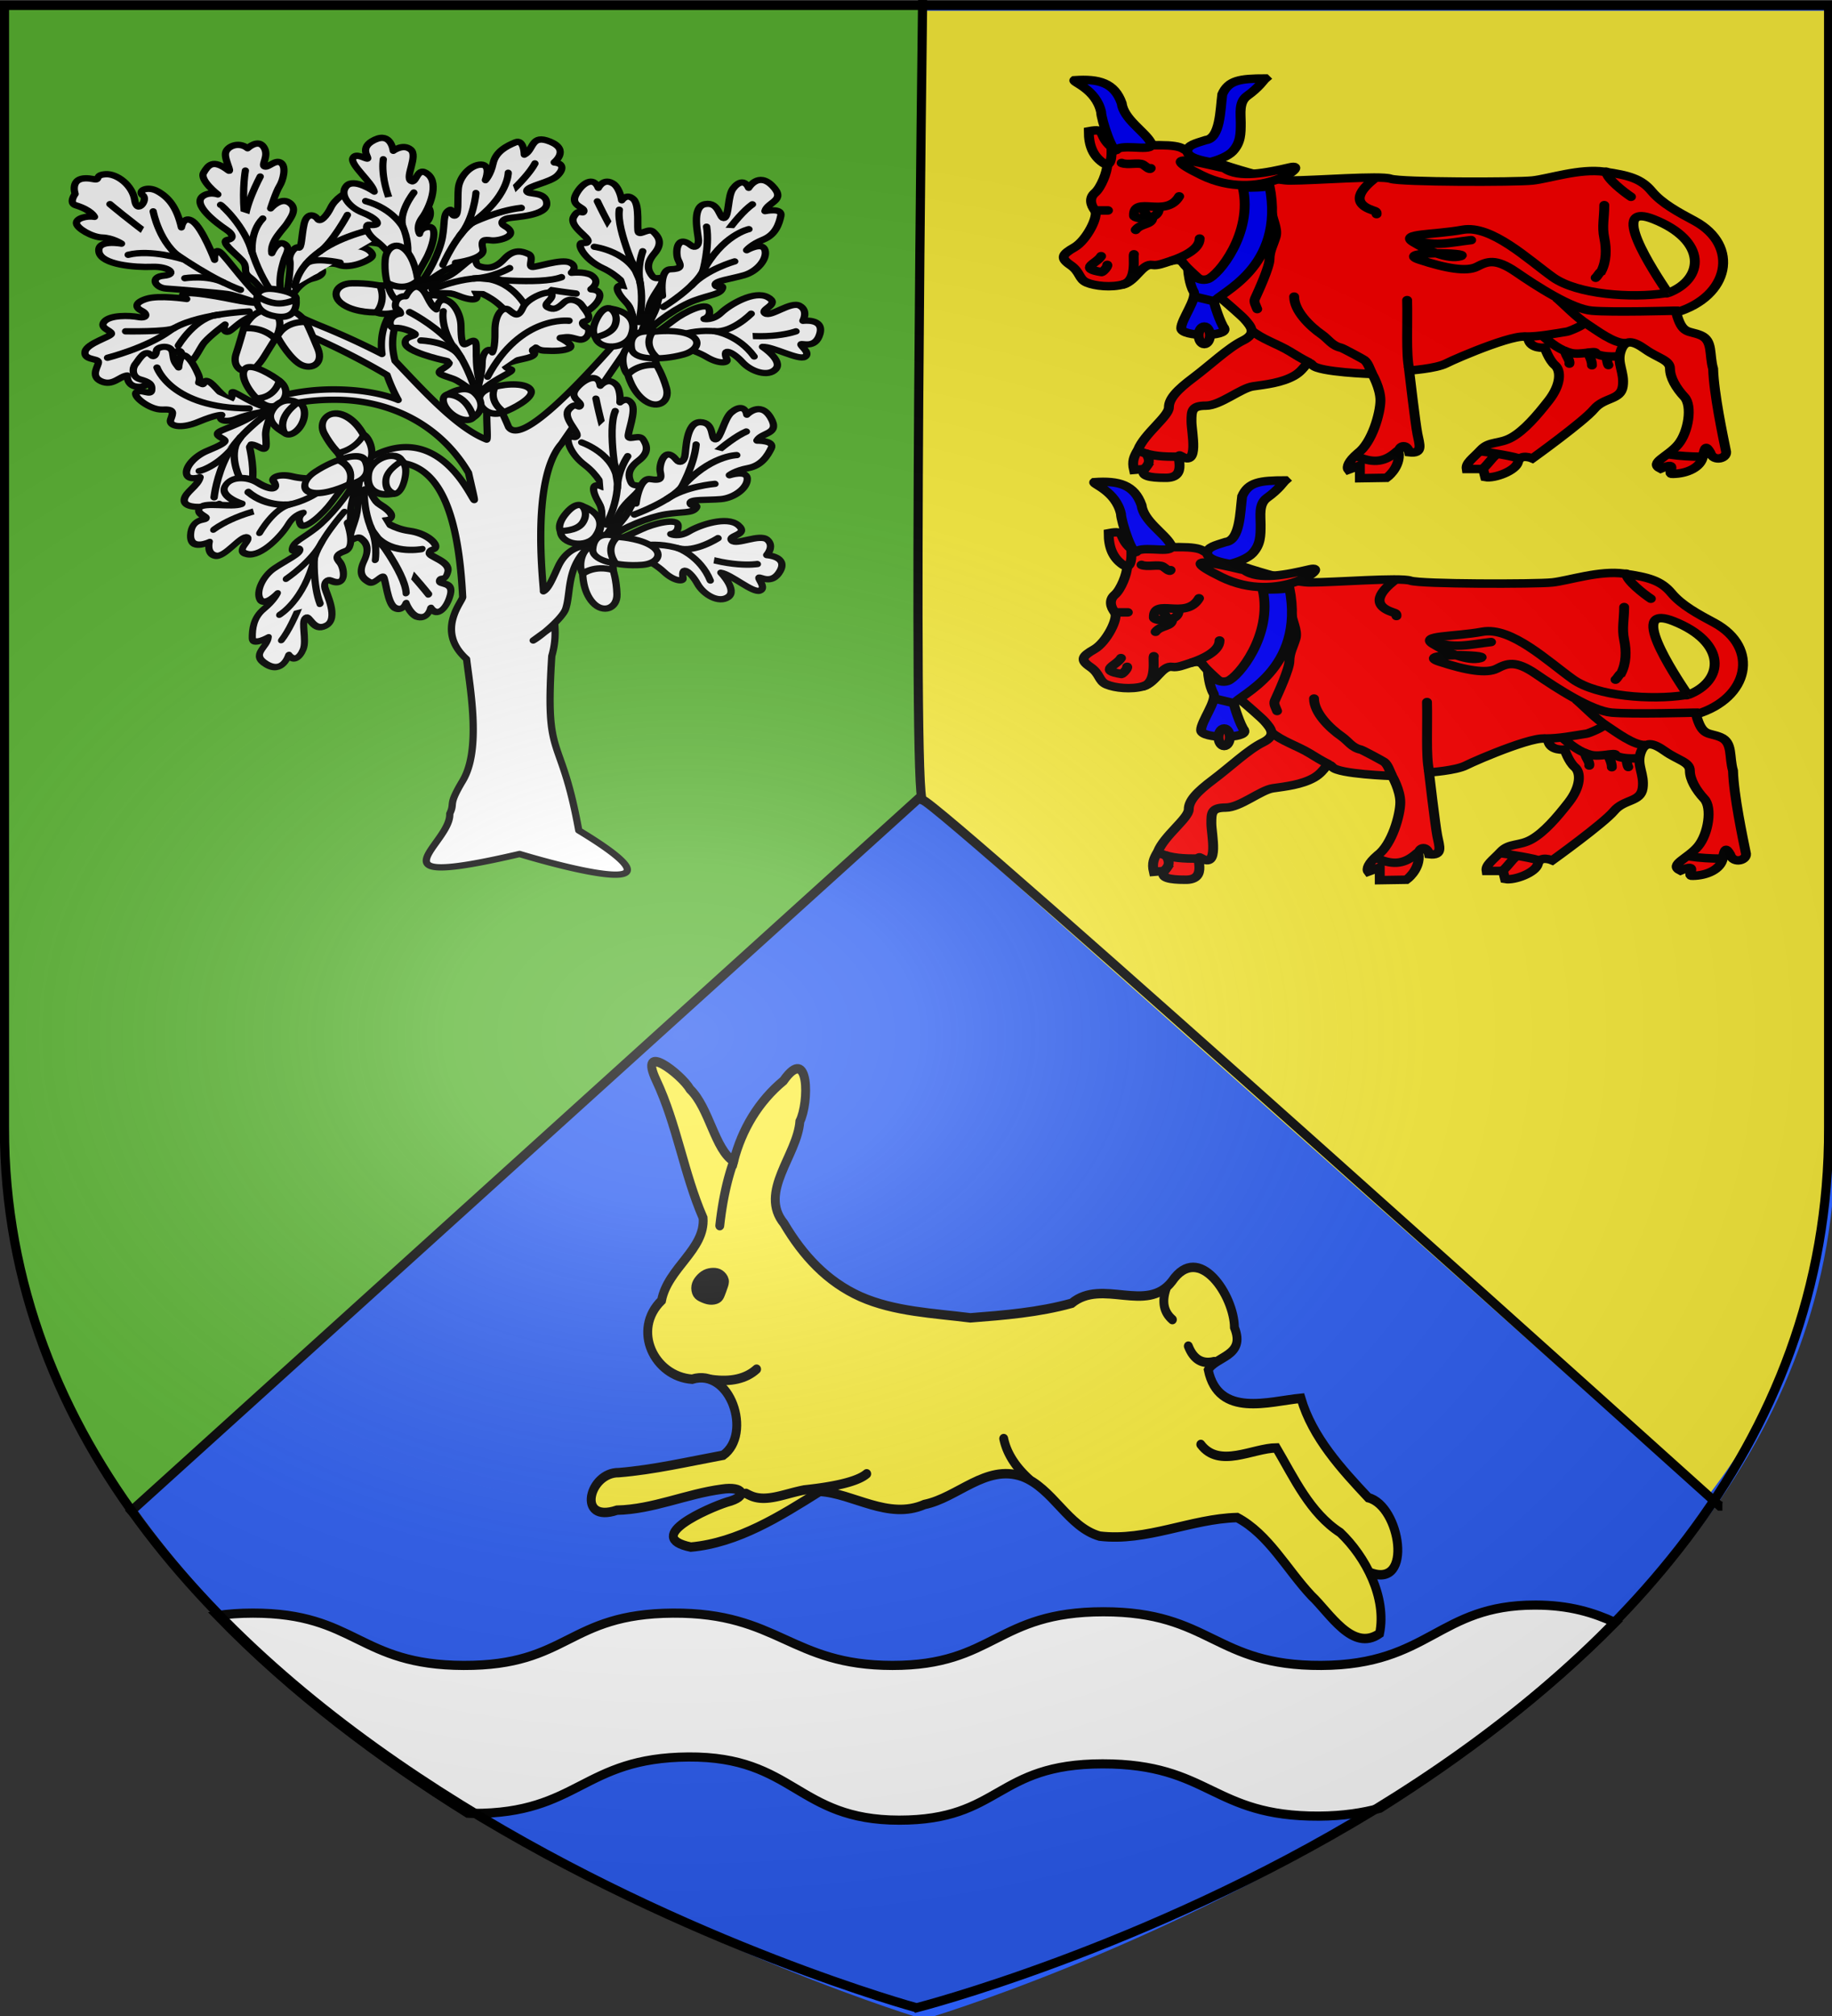 <svg xmlns="http://www.w3.org/2000/svg" xmlns:xlink="http://www.w3.org/1999/xlink" width="600" height="660" viewBox="-300 -300 600 660"><rect x="-300" y="-300" width="600" height="660" fill="#333333" stroke="none"/><defs><g id="b"><path id="a" d="M0 0v1h.5z" transform="rotate(18 3.157 -.5)"/><use xlink:href="#a" width="810" height="540" transform="scale(-1 1)"/></g><g id="d"><use xlink:href="#b" width="810" height="540" transform="rotate(72)"/><use xlink:href="#b" width="810" height="540" transform="rotate(144)"/></g><g id="f"><path id="e" d="M0 0v1h.5z" transform="rotate(18 3.157 -.5)"/><use xlink:href="#e" width="810" height="540" transform="scale(-1 1)"/></g><g id="g"><use xlink:href="#f" width="810" height="540" transform="rotate(72)"/><use xlink:href="#f" width="810" height="540" transform="rotate(144)"/></g><g id="i"><path id="h" d="M0 0v1h.5z" transform="rotate(18 3.157 -.5)"/><use xlink:href="#h" width="810" height="540" transform="scale(-1 1)"/></g><g id="j"><use xlink:href="#i" width="810" height="540" transform="rotate(72)"/><use xlink:href="#i" width="810" height="540" transform="rotate(144)"/></g><g id="l"><path id="k" d="M0 0v1h.5z" transform="rotate(18 3.157 -.5)"/><use xlink:href="#k" width="810" height="540" transform="scale(-1 1)"/></g><g id="m"><use xlink:href="#l" width="810" height="540" transform="rotate(72)"/><use xlink:href="#l" width="810" height="540" transform="rotate(144)"/></g><g id="o"><path id="n" d="M0 0v1h.5z" transform="rotate(18 3.157 -.5)"/><use xlink:href="#n" width="810" height="540" transform="scale(-1 1)"/></g><g id="p"><use xlink:href="#o" width="810" height="540" transform="rotate(72)"/><use xlink:href="#o" width="810" height="540" transform="rotate(144)"/></g><g id="r"><path id="q" d="M0 0v1h.5z" transform="rotate(18 3.157 -.5)"/><use xlink:href="#q" width="810" height="540" transform="scale(-1 1)"/></g><g id="s"><use xlink:href="#r" width="810" height="540" transform="rotate(72)"/><use xlink:href="#r" width="810" height="540" transform="rotate(144)"/></g><g id="v"><path id="u" d="M0 0v1h.5z" transform="rotate(18 3.157 -.5)"/><use xlink:href="#u" width="810" height="540" transform="scale(-1 1)"/></g><g id="w"><use xlink:href="#v" width="810" height="540" transform="rotate(72)"/><use xlink:href="#v" width="810" height="540" transform="rotate(144)"/></g><g id="y"><path id="x" d="M0 0v1h.5z" transform="rotate(18 3.157 -.5)"/><use xlink:href="#x" width="810" height="540" transform="scale(-1 1)"/></g><g id="z"><use xlink:href="#y" width="810" height="540" transform="rotate(72)"/><use xlink:href="#y" width="810" height="540" transform="rotate(144)"/></g><radialGradient xlink:href="#A" id="E" cx="221.445" cy="226.331" r="300" fx="221.445" fy="226.331" gradientTransform="matrix(1.354 0 0 .977 -376.668 -182.207)" gradientUnits="userSpaceOnUse"/><linearGradient id="A"><stop offset="0" style="stop-color:white;stop-opacity:.314"/><stop offset=".19" style="stop-color:white;stop-opacity:.251"/><stop offset=".6" style="stop-color:#6b6b6b;stop-opacity:.125"/><stop offset="1" style="stop-color:black;stop-opacity:.125"/></linearGradient></defs><g style="display:inline"><path d="M2.6 361.087s-299.945-88.841-298.445-289.613v-369.922h596.89V71.474C304.087 272.677 2.6 361.087 2.6 361.087" style="display:inline;fill:#2b5df2;stroke:none;stroke-width:3.006;stroke-linecap:butt;stroke-linejoin:miter;stroke-miterlimit:4;stroke-dasharray:none;stroke-opacity:1"/><path d="M-256.433 192.99c-27.899-36.527-41.009-72.421-40.634-122.564V-299.13H1.272v260.506z" style="display:inline;fill:#5ab532;stroke:none;stroke-width:3.003;stroke-linecap:butt;stroke-linejoin:miter;stroke-miterlimit:4;stroke-dasharray:none;stroke-opacity:1"/><path d="M258.787 190.523c27.899-36.144 41.009-71.664 40.634-121.284v-365.697H1.083v257.787z" style="display:inline;fill:#fcef3c;stroke:none;stroke-width:2.988;stroke-linecap:butt;stroke-linejoin:miter;stroke-miterlimit:4;stroke-dasharray:none;stroke-opacity:1"/><path d="M2.168-300s-3.424 262.792 0 261.936 261.08 231.12 261.08 231.12h.856M-258.056 195.624 2.168-39.776" style="fill:none;stroke:#000;stroke-width:3;stroke-linecap:butt;stroke-linejoin:miter;stroke-miterlimit:4;stroke-dasharray:none;stroke-opacity:1"/><path d="M202.865 225.467c-31.944-.034-34.518 19.6-70.143 19.764-35.063.161-36.096-17.572-71.334-17.564s-35.606 17.58-69.086 17.564-37.258-17.343-71.93-17.125-33.966 17.234-68.525 17.125c-34.57-.11-35.108-17.147-69.02-17.125-4.338.003-8.147.29-11.583.781 24.585 25.35 53.304 46.846 81.955 64.71.596.017 1.135.085 1.75.087 34.594.11 35.827-18.262 70.535-18.48 34.707-.219 35.467 20.666 68.98 20.681s31.381-18.423 66.655-18.431c35.273-.007 35.74 17.272 70.84 17.11 7.927-.036 14.336-1.063 19.94-2.567 26.961-16.974 53.796-37.22 77.08-60.813-6.99-3.189-14.847-5.705-26.114-5.717z" style="display:inline;fill:#fff;stroke:#000;stroke-width:3;stroke-linecap:butt;stroke-linejoin:miter;stroke-miterlimit:4;stroke-dasharray:none;stroke-opacity:1"/></g><g style="display:inline"><g style="display:inline;fill:#fff;stroke:#000;stroke-width:2.418;stroke-miterlimit:4;stroke-dasharray:none;stroke-opacity:1" transform="matrix(.983 0 0 .856 317.054 -62.222)"><path d="M-458.288-114.493c-10.464-28.573-6.169 5.367-7.313 4.849-9.533-4.321-19.85-17.164-30.507-30.116-.495-2.181-.813-4.426-.813-6.592 0-9.693 4.715-14.775 9.626-17.504l-3.045-1.976s-10.314 5.74-10.314 20.045c0 1.149.066 2.246.198 3.404a237 237 0 0 0-20.236-10.65c-20.824-9.694-26.62-17.976-26.62-17.976l-2.75 1.694s9.725 11.858 26.915 20.61c7.526 3.831 16.14 8.755 24.394 14.384 1.621 5.408 3.699 9.519 3.699 9.519s-7.662-4.047-21.511-4.047-27.21 4.424-33.986 12.14l3.634 1.224s9.234-9.41 30.647-9.41c18.65 0 35.231 9.615 44.646 27.958 7.083 36.185-4.7-36.576-41.575 1.596 26.764-15.71 37.69 2.098 39.62 45.793.388 1.29-9.42 12.813 1.305 23.822 1.246 11.817 4.919 34.677-1.294 46.576-5.168 9.897-2.418 8.023-4.314 12.574.588 11.525-28.966 29.381 23.26 15.411 19.022 6.558 57.92 17.505 19.728-9.013-6.114-38.676-11.332-25.094-8.99-66.72.83-3.288 1.345-6.943.999-11.922l-7.194 5.993c2.105-1.258 9.737-8.42 10.819-12.075 1.866-6.305.098-16.281 8.152-24.186 0 0-7.041-.91-10.608 7.906-1.848 4.568-3.216 8.577-4.96 9.566.274-.235-4.587-42.48 6.003-56.415 92.215-153.095-7.396 11.076-17.615-6.462" style="fill:#fff;stroke:#000;stroke-width:2.418;stroke-linecap:round;stroke-linejoin:round;stroke-miterlimit:4;stroke-dasharray:none;stroke-opacity:1"/><path d="M-535.531-161.346s-8.008-.278-14.436-1.824-21.522-4.616-15.546-.252c0 0-9.294-1.603-13.467-.05s-3.597 3.4-1.524 4.58 1.824 2.983-1.156 2.362-9.338-.813-11.28 1.695c-1.941 2.508 2.331 3.476 2.362 4.642.03 1.167-8.232 3.671-8.805 6.903-.572 3.231 4.183 2.547 4.449 3.866.265 1.318-2.984 5.435.89 7.454 3.872 2.019 6.138-1.917 8.731-2.2 0 0-.344 4.36 3.935 4.35 4.28-.01 5.145-5.834 7.956-9.089 2.81-3.254 5.342-5.871 6.115-4.06.772 1.81-2.925 2.69.6 3.992s5.062-5.234 7.163-7.966 6.8-6.727 6.8-6.727-1.079 2.738.766 2.788 5.59-7.675 14.853-7.239z" style="fill:#fff;stroke:#000;stroke-width:2.418;stroke-linecap:round;stroke-linejoin:round;stroke-miterlimit:4;stroke-dasharray:none;stroke-opacity:1"/><g style="fill:#fff;stroke:#000;stroke-width:2.418;stroke-miterlimit:4;stroke-dasharray:none;stroke-opacity:1"><path d="M-553.486-181.265s2.634-6.152 7.276-7.4c4.643-1.25 3.288-3.93 1.994-4.276 0 0 2.962-2.502 6.76-.86 3.796 1.642 11.007-2.035 11.097-3.614.089-1.58-3.073-4.12-6.611-3.466 0 0 3.552-2.61 9.194-.918s13.278-.892 4.956-6.777c0 0 7.328 1.966 7.735-.062s2.004-.175 3.234-2.16c1.231-1.986 1.456-5.936-2.892-7.28-4.349-1.344-5.15.757-5.15.757s.232-4.927-3.11-4.309-11.06 3.803-11.922 3.571 1.245-3.941-1.621-3.998c-2.866-.056-6.463 3.344-7.7 6.308-1.239 2.963-3.498 5.92-4.429 4.334s-3.593-2.656-4.49 2.002c-.896 4.659-.734 9.513-1.869 8.941-1.135-.57-3.356 2.574-2.863 5.023.494 2.448-1.117 13.685-1.117 13.685z" style="fill:#fff;stroke:#000;stroke-width:2.418;stroke-linecap:round;stroke-linejoin:round;stroke-miterlimit:4;stroke-dasharray:none;stroke-opacity:1" transform="translate(22.74 17.371)"/><path d="M-557.508-176.304s-6.76-10.276-9.453-12.513c-2.694-2.238-1.075-3.317-2.159-5.657s-8.814-8.332-5.472-8.95c1.769-.327 2.29-1.791-.6-3.992s-11.75-9.744-7.487-12.876c2.131-1.566 4.793-.496 4.793-.496s-6.204-5.494-4.73-8.306c1.472-2.812 3.033-5.39 8.172-.925 1.483 1.288-1.19-3.883-.896-6.476s4.352-4.712 7.356-1.946c0 0 3.521-3.777 5.421-.417s-1.069 6.84.262 7.376c1.331.535 3.514-2.8 5.428-1.395s.739 6.7-.455 8.875-2.966 8.557-2.966 8.557 3.37-4.53 6.297-2.141c2.929 2.389.193 6.02-.841 7.97-1.034 1.949-5.78 6.733-5.067 11.29 0 0 1.842-5.029 4.187-3.51 2.344 1.52.365 3.84-.283 6.695s-2.294 7.847-.01 18.169zM-559.74-177.259s-11.587-4.89-14.96-5.439c-3.373-.548-16.674-1.801-20.402-2.089s-5.584-4.437-.79-4.933 1.714-3.637-3.942-3.374c-5.656.264-16.877-.786-17.666-5.719s7.521-3.148 7.521-3.148-2.89-2.2-6.383-2.336c-3.494-.135-8.457-3.516-8.639-5.436s3.476-2.986 6.025-2.48c0 0-.924-2.564-6.407-4.48-2.232-.955-.049-4.29-.049-4.29s-2.362-7.614 6.205-5.64c2.352.542.089-1.58 3.9-1.893 3.81-.314 9 4.196 9.746 9.919.745 5.722 4.635-.272 2.683-1.864s1.48-3.79 4.997-1.51 6.28 5.871 7.873 13.781c0 0 .661-4.81 3.824-2.27s7.239 14.68 7.239 14.68-.359-4.817 1.865-2.884 9.946 14.961 15.491 19.21zM-614.646-158.318s12.905-3.753 20.765-10.286 26.437-7.426 26.437-7.426" style="fill:#fff;stroke:#000;stroke-width:2.418;stroke-linecap:round;stroke-linejoin:round;stroke-miterlimit:4;stroke-dasharray:none;stroke-opacity:1" transform="translate(22.74 17.371)"/><path d="M-613.837-217.071s26.126 25.448 43.506 32.784M-568.712-229.906s-4.15 25.967 9.362 47.496M-516.48-209.48s-31.944 3.366-35.78 23.806" style="fill:#fff;stroke:#000;stroke-width:2.418;stroke-linecap:round;stroke-linejoin:round;stroke-miterlimit:4;stroke-dasharray:none;stroke-opacity:1" transform="translate(22.74 17.371)"/><path d="M-534.712-212.946s-4.83 10.263-9.175 13.997M-537.158-194.717s-9.268-2.353-11.33.567M-563.763-227.626s-5.655 12.13-4.97 17.683" style="fill:#fff;stroke:#000;stroke-width:2.418;stroke-linecap:round;stroke-linejoin:round;stroke-miterlimit:4;stroke-dasharray:none;stroke-opacity:1" transform="translate(22.74 17.371)"/><path d="M-576.984-216.8c.306.082 8.048 8.004 10.55 18.278 0 0-.806-7.955 3.518-13.05M-599.434-214.308s2.088 12.807 9.956 18.303c0 0-10.745-3.904-18.289-1.684M-608.637-168.434s13.895.263 16.179-1.219M-591.061-162.966s5.771-11.221 13.755-11.872M-588.9-188.743s7.528-1.392 13.032 1.705M-556.238-173.26l-1.834 6.83s3.102 6.773 6.882 10.046 8.852.797 6.621-5.41-3.512-9.472-3.978-10.24c-.467-.767-5.969-1.971-5.969-1.971z" style="fill:#fff;stroke:#000;stroke-width:2.418;stroke-linecap:round;stroke-linejoin:round;stroke-miterlimit:4;stroke-dasharray:none;stroke-opacity:1" transform="translate(22.74 17.371)"/><path d="M-548.547-172.033s-4.431-7.22-9.56-3.87c-5.2 3.396.035 9.474.035 9.474s1.999-5.793 9.525-5.604" style="fill:#fff;stroke:#000;stroke-width:2.418;stroke-linecap:round;stroke-linejoin:round;stroke-miterlimit:4;stroke-dasharray:none;stroke-opacity:1" transform="translate(22.74 17.371)"/><path d="m-565.42-171.939-3.826 2.366s-1.578 6.402-2.544 9.707c-.967 3.305.184 6.313 3.133 6.716s5.485-4.188 6.807-6.706 3.106-5.69 3.106-5.69l-.92-4.568-3.155-2.164z" style="fill:#fff;stroke:#000;stroke-width:2.418;stroke-linecap:round;stroke-linejoin:round;stroke-miterlimit:4;stroke-dasharray:none;stroke-opacity:1" transform="translate(22.74 17.371)"/><path d="M-569.246-169.573s3.296-8.426 8.843-6.42c6.013 2.176 1.659 10.447 1.659 10.447s-3.68-4.767-10.502-4.027M-562.335-178.268l-2.414-3.676s-.064-3.881 6.921-2.424 6.004 3.7 6.004 3.7l-5.087 3.23z" style="fill:#fff;stroke:#000;stroke-width:2.418;stroke-linecap:round;stroke-linejoin:round;stroke-miterlimit:4;stroke-dasharray:none;stroke-opacity:1" transform="translate(22.74 17.371)"/><path d="M-564.749-181.944s-1.84 6.294 6.113 7.801c7.952 1.507 6.812-6.527 6.812-6.527s-3.42 2.007-6.869 1.5-6.056-2.774-6.056-2.774" style="fill:#fff;stroke:#000;stroke-width:2.418;stroke-linecap:round;stroke-linejoin:round;stroke-miterlimit:4;stroke-dasharray:none;stroke-opacity:1" transform="translate(22.74 17.371)"/></g><g id="B" style="fill:#fff;stroke:#000;stroke-width:3.945;stroke-miterlimit:4;stroke-dasharray:none;stroke-opacity:1"><path d="M746.95 3.343s-1.183-13.9-8.28-19.224c-7.098-5.324-9.76-10.35-2.367-10.055 0 0-5.62-5.62-14.788-7.985s-14.787-8.578-15.083-11.24c-.297-2.661 3.252-.59 3.548-3.252.295-2.662-12.126-6.507-10.942-13.013s4.436-2.366 4.436-5.028-7.985-1.183-6.506-9.168 6.506-13.9 10.647-7.099c0 0 1.182-7.69 7.69-4.437 3.845 2.367 6.21 8.873 6.21 8.873s1.479-5.323 5.916-2.366 5.915 18.336 7.394 19.816c1.478 1.48 4.731-4.437 7.69-2.366 2.958 2.07 6.803 5.323 3.549 13.308s-.296 11.83 2.366 14.196c2.662 2.367 5.915-2.661 5.915 1.479s-3.253 10.647-3.253 17.45.64 14.79-1.183 20.407z" style="fill:#fff;stroke:#000;stroke-width:3.945;stroke-linecap:round;stroke-linejoin:round;stroke-miterlimit:4;stroke-dasharray:none;stroke-opacity:1" transform="matrix(.606 .155 -.142 .584 -868.943 -267.264)"/><path d="M751.683 1.273s3.843-15.675 3.252-20.703c-.59-5.028.887-8.28 1.479-5.619 0 0-5.619-15.674.295-17.45 5.915-1.775 5.028-3.549 2.662-6.803s-5.146-16.293 4.733-10.647c2.07 1.184 3.845-.592 2.957-4.14-.889-3.55-8.873-19.816-1.775-23.365 7.097-3.55 9.462 7.69 11.83 5.914 2.367-1.775-1.48-13.9.295-19.224s5.028-7.097 7.985-2.662c0 0 2.663-11.534 12.127-4.436 9.463 7.097-.296 10.35-.296 16.562 0 0 8.577-4.732 8.873.59.295 5.324 0 12.423-5.62 17.155-5.618 4.733-7.098 8.873-7.098 8.873s6.802-7.69 9.464-2.662-.888 14.196-7.099 18.337c-6.21 4.14-14.787 7.69-13.604 10.055 1.183 2.367 4.733-2.367 4.14 1.48-.591 3.845-5.618 5.322-12.717 10.942-7.098 5.62-17.155 18.633-20.408 27.506s0 0 0 0z" style="fill:#fff;stroke:#000;stroke-width:3.945;stroke-linecap:round;stroke-linejoin:round;stroke-miterlimit:4;stroke-dasharray:none;stroke-opacity:1" transform="matrix(.606 .155 -.142 .584 -868.943 -267.264)"/><path d="M753.752 5.414s7.986-10.942 12.127-17.153c4.14-6.211 14.196-15.971 16.562-11.535 2.366 4.437-1.183 6.804-1.183 6.804s4.731 0 7.985-6.211 13.9-18.632 21.886-15.97c7.986 2.661-2.66 8.575.887 10.35 3.549 1.776 11.535-11.237 16.858-9.463s3.845 8.873 3.845 8.873 10.647-4.733 10.647 5.618c0 10.352-8.28 7.986-8.28 9.169s6.506 3.844 3.844 7.098-18.041-2.07-23.364-.295c0 0 12.717 5.619 10.055 11.83-2.661 6.21-12.422 5.028-18.336.295s-13.288-6.922-8.28.591c1.183 1.775-3.253 4.142-10.943 1.183-7.69-2.958-24.403-4.537-32.237.296z" style="fill:#fff;stroke:#000;stroke-width:3.945;stroke-linecap:round;stroke-linejoin:round;stroke-miterlimit:4;stroke-dasharray:none;stroke-opacity:1" transform="matrix(.606 .155 -.142 .584 -868.943 -267.264)"/><path d="M830.65-21.5s-12.423 10.056-37.561 10.647c-17.747.888-27.21 12.422-27.21 12.422" style="fill:#fff;stroke:#000;stroke-width:3.945;stroke-linecap:round;stroke-linejoin:round;stroke-miterlimit:4;stroke-dasharray:none;stroke-opacity:1" transform="matrix(.606 .155 -.142 .584 -868.943 -267.264)"/><path d="M804.919-26.232s-6.992 14.381-16.456 15.859c0 0 12.908-1.072 24.147 10.167M758.525-18.299s13.858-16.59 15.419-28.496 8.782-37.278 15.808-47.037" style="fill:#fff;stroke:#000;stroke-width:3.945;stroke-linecap:round;stroke-linejoin:round;stroke-miterlimit:4;stroke-dasharray:none;stroke-opacity:1" transform="matrix(.606 .155 -.142 .584 -868.943 -267.264)"/><path d="M791.509-78.022s-13.077 7.222-17.76 32.985c0 0 .194-16.394-4.49-28.69M709.077-74.335s13.513 19.202 26.08 32.005c12.565 12.803 12.801 36.748 12.801 36.748M788.828-56.204s-13.655 9.031-18.878 20.837" style="fill:#fff;stroke:#000;stroke-width:3.945;stroke-linecap:round;stroke-linejoin:round;stroke-miterlimit:4;stroke-dasharray:none;stroke-opacity:1" transform="matrix(.606 .155 -.142 .584 -868.943 -267.264)"/><path d="M714.056-45.886s19.678-2.133 28.212 14.226c0 0-19.44-27.502-20.626-40.54" style="fill:#fff;stroke:#000;stroke-width:3.945;stroke-linecap:round;stroke-linejoin:round;stroke-miterlimit:4;stroke-dasharray:none;stroke-opacity:1" transform="matrix(.606 .155 -.142 .584 -868.943 -267.264)"/><path d="M739.748-49.81s-.93 11.032 3.588 20.601M748.704 22.37l1.152 5.849s4.607 10.012 12.582 13.822c7.974 3.81 13.29-2.923 9.303-10.81-3.986-7.886-8.328-12.76-8.328-12.76l-10.013-.886z" style="fill:#fff;stroke:#000;stroke-width:3.945;stroke-linecap:round;stroke-linejoin:round;stroke-miterlimit:4;stroke-dasharray:none;stroke-opacity:1" transform="matrix(.606 .155 -.142 .584 -868.943 -267.264)"/><path d="M748.085 9.257c-6.873 4.203-1.685 17.1 1.772 18.962 0 0 3.1-8.063 13.556-9.746 0-.001-6.201-14.798-15.328-9.216M738.293 8.961l-10.584.738s-3.692-2.461-1.969-11.815c1.724-9.355 5.661-7.877 5.661-7.877s9.6 2.461 9.6 9.846-2.708 9.108-2.708 9.108" style="fill:#fff;stroke:#000;stroke-width:3.945;stroke-linecap:round;stroke-linejoin:round;stroke-miterlimit:4;stroke-dasharray:none;stroke-opacity:1" transform="matrix(.606 .155 -.142 .584 -868.943 -267.264)"/><path d="M745.925 3.545c-.749 9.584-14.524 13.785-18.216 6.154 0 0 7.877-3.939 8.37-10.092.49-6.154-2.956-8.862-4.678-9.6 0 0 15.756-2.216 14.524 13.538M751.417 2.525s1.986-2.706 5.052-3.97c3.067-1.262 12.809-5.05 19.844-3.246s5.955 8.659-.36 12.808-12.448 5.953-12.99 5.953c-.54 0-10.103-3.066-10.103-3.066z" style="fill:#fff;stroke:#000;stroke-width:3.945;stroke-linecap:round;stroke-linejoin:round;stroke-miterlimit:4;stroke-dasharray:none;stroke-opacity:1" transform="matrix(.606 .155 -.142 .584 -868.943 -267.264)"/><path d="M756.47-1.443s-13.474.518-8.48 13.17c2.705 6.855 14.974 2.345 14.974 2.345s-9.742-5.051-6.495-15.515" style="fill:#fff;stroke:#000;stroke-width:3.945;stroke-linecap:round;stroke-linejoin:round;stroke-miterlimit:4;stroke-dasharray:none;stroke-opacity:1" transform="matrix(.606 .155 -.142 .584 -868.943 -267.264)"/></g><g id="C" style="fill:#fff;stroke:#000;stroke-width:3.945;stroke-miterlimit:4;stroke-dasharray:none;stroke-opacity:1"><path d="M353.109 266.536s11.027-9.944 13.56-15.007c2.531-5.062 3.977-10.125 6.328-6.147s4.159 5.967 5.243 2.35 7.233-20.973 12.295-21.696c5.061-.723 3.977 7.052 5.605 5.424s4.52-6.87 4.52-10.848 8.318-3.436 8.68 3.434c0 0 1.445.181 2.892-1.807 1.447-1.989 8.498-.723 7.594 5.062 0 0 7.594 3.436 4.882 7.595-2.711 4.158-10.666 4.34-14.282 8.86 0 0 6.87.722 5.424 5.062-1.447 4.34-9.222 8.137-16.815 7.956s-11.572.18-11.39 1.807 3.798 5.244.181 5.967-16.815-1.808-30.376 3.073z" style="fill:#fff;stroke:#000;stroke-width:3.945;stroke-linecap:round;stroke-linejoin:round;stroke-miterlimit:4;stroke-dasharray:none;stroke-opacity:1" transform="matrix(-.552 .276 -.295 -.533 -262.61 -78.65)"/><path d="M359.618 264.728s9.403 2.711 15.73 2.892c6.327.18 10.125 3.797 6.147 5.785 0 0 2.17 1.627 13.018 1.808 10.848.18 15.549 5.063 12.475 8.137s-5.245 4.88.904 7.593c6.148 2.713 10.486 15.368 7.052 16.091s-5.606-5.785-7.776-2.53-1.265 5.243 2.17 8.86c3.436 3.616.18 8.498-2.35 9.763s-9.104 6.701-10.125 1.084c-.362-1.988-2.351-1.084-3.798 1.266-1.446 2.35-9.041.18-7.052-5.063s1.99-5.061 1.628-9.763c0 0-5.063 7.955-6.69 5.062s-1.265-8.86-.542-13.922 3.615-3.977 1.626-5.966c-1.988-1.99-2.35 2.53-4.339-.362-1.988-2.892-1.627-12.113-4.882-15.549 0 0-1.447.362-2.712 3.255s-4.52-8.86-12.113-16.634zM360.884 262.738s18.983-4.52 30.194-13.379 18.804-20.43 18.804-20.43" style="fill:#fff;stroke:#000;stroke-width:3.945;stroke-linecap:round;stroke-linejoin:round;stroke-miterlimit:4;stroke-dasharray:none;stroke-opacity:1" transform="matrix(-.552 .276 -.295 -.533 -262.61 -78.65)"/><path d="M391.801 234.533s-1.809 16.815-12.475 21.696" style="fill:#fff;stroke:#000;stroke-width:3.945;stroke-linecap:round;stroke-linejoin:round;stroke-miterlimit:4;stroke-dasharray:none;stroke-opacity:1" transform="matrix(-.552 .276 -.295 -.533 -262.61 -78.65)"/><path d="M408.977 247.37s-12.112-2.712-29.652 8.86M397.86 315.888s5.756-26.276-31.28-45.546M351.07 270.522c-3.103.97-8.34 3.88-7.08 7.953 1.261 4.074 7.468 16.973 12.318 15.227s5.336-13.092 3.686-19.493c-1.65-6.402-8.924-3.687-8.924-3.687" style="fill:#fff;stroke:#000;stroke-width:3.945;stroke-linecap:round;stroke-linejoin:round;stroke-miterlimit:4;stroke-dasharray:none;stroke-opacity:1" transform="matrix(-.552 .276 -.295 -.533 -262.61 -78.65)"/><path d="M350.682 265.576c-4.917 1.112-9.118 6.498-6.693 12.9 0 0 6.985-8.632 16.004-4.267 0-.001-1.164-10.475-9.311-8.633M346.295 248.778c-5.83 4.72-7.018 11.185-4.386 12.94s12.28-1.536 12.28-1.536 3.73-8.333 3.072-12.061-6.36-3.071-10.966.657" style="fill:#fff;stroke:#000;stroke-width:3.945;stroke-linecap:round;stroke-linejoin:round;stroke-miterlimit:4;stroke-dasharray:none;stroke-opacity:1" transform="matrix(-.552 .276 -.295 -.533 -262.61 -78.65)"/><path d="M357.26 248.12s5.923 9.43 0 14.694c-5.921 5.264-12.719 3.729-15.351-1.097 0 0 14.038-2.411 15.352-13.596" style="fill:#fff;stroke:#000;stroke-width:3.945;stroke-linecap:round;stroke-linejoin:round;stroke-miterlimit:4;stroke-dasharray:none;stroke-opacity:1" transform="matrix(-.552 .276 -.295 -.533 -262.61 -78.65)"/></g><use xlink:href="#B" width="100%" height="100%" style="fill:#fff;stroke:#000;stroke-width:2.418;stroke-miterlimit:4;stroke-dasharray:none;stroke-opacity:1" transform="matrix(.975 .222 -.216 .977 -54.565 166.004)"/><use xlink:href="#B" width="100%" height="100%" style="fill:#fff;stroke:#000;stroke-width:2.418;stroke-miterlimit:4;stroke-dasharray:none;stroke-opacity:1" transform="matrix(-.245 -.969 -.967 .257 -734.917 -529.308)"/><use xlink:href="#B" width="100%" height="100%" style="fill:#fff;stroke:#000;stroke-width:2.432;stroke-miterlimit:4;stroke-dasharray:none;stroke-opacity:1" transform="matrix(-.945 .359 -.183 -.977 -926.754 -92.673)"/><use xlink:href="#C" width="100%" height="100%" style="fill:#fff;stroke:#000;stroke-width:2.418;stroke-miterlimit:4;stroke-dasharray:none;stroke-opacity:1" transform="matrix(-.42 .908 -.91 -.415 -804.65 310.447)"/></g><g id="D" stroke="#000" stroke-width="9.574" style="display:inline;stroke-width:7.524;stroke-miterlimit:4;stroke-dasharray:none" transform="matrix(.431 0 0 .369 46.88 -275.59)"><path fill="red" fill-rule="evenodd" d="M77.723 62.689c-12.055-.152-26.326 1.678-30.227 1.678-6.243 0-10.922 9.361-10.922 15.604s-4.682 20.293-9.364 24.975-3.121 10.922 0 15.604-6.247 26.53-15.612 32.773-10.919 9.362-3.116 15.604c7.804 6.243 6.237 12.49 12.48 15.612s18.735 4.68 28.1 1.558c9.363-3.12 14.04-18.73 21.842-17.169 7.804 1.561 18.727-9.361 23.41-1.558 4.681 7.804 42.136 43.7 46.818 49.943s9.367 12.485-1.558 18.727-24.969 21.85-37.455 32.773c-12.485 10.925-18.727 18.73-18.727 26.533s-18.727 23.41-23.409 37.455c-3.12 6.243-4.684 10.145-3.123 17.948l8.078-.787c-3.901 6.243 4.406 7.806 15.33 7.806 19.508.78 6.246-23.964 12.488-19.282 14.046 10.144 7.806-21.297 7.806-30.66 0-9.365-.002-14.047 10.922-14.047s26.533-15.6 35.897-17.16 21.843-3.122 31.207-9.364 9.364-15.606 14.046-9.364 45.261 7.798 45.261 7.798 6.248 12.485 6.248 23.409-6.245 37.455-17.17 46.819c-7.022 7.023-8.723 12.347-7.162 14.688l8.72-3.759v11.291l20.294-.37s9.364-7.8 9.364-20.284c-1.561-8.584 6.236-10.928 7.797-2.345 10.925 1.56 7.809-7.019 6.248-16.383s-6.248-56.182-6.248-56.182 20.288-1.566 28.091-6.248 60.87-31.215 62.43-21.85c1.56 9.363 12.488 7.805 12.488 7.805s3.116 10.93 7.798 15.612 4.682 17.16-4.682 31.207c-9.364 14.046-18.728 26.53-28.09 32.773-9.365 6.243-17.168 3.126-23.41 10.93-6.242 7.803-11.702 11.699-10.922 17.16h12.48l1.566 7.164c7.023 1.561 23.406-5.6 24.967-13.403s10.93-3.124 10.93-3.124 39.015-32.77 46.82-43.695c7.803-10.925 20.282-7.8 21.842-20.285 1.561-12.485-4.68-20.29-1.558-31.215s9.364-9.369 18.727-1.566c9.364 7.803 18.727 9.367 18.727 17.17 0 7.802 4.68 17.171 10.922 24.974s3.122 31.212-4.682 42.137c-7.803 10.924-22.499 16.275-13.395 21.57 15.42-7.71 3.301 5.421 9.268 4.594 11.106-.185 21.295-5.878 22.855-15.242s2.484-9.913 5.605-3.67c2.34 8.997 13.957 5.142 11.845-1.928-2.112-12.21-9.093-50.314-9.644-72.436-3.122-12.485 0-24.967-9.364-29.649s-14.045-.006-18.727-20.293c40.577-14.046 48.38-59.3 14.046-81.15-12.486-7.803-24.97-15.608-32.773-26.533-7.803-10.924-17.17-14.048-35.897-17.169-18.728-3.12-42.131 6.246-54.616 7.806-12.485 1.561-99.888 1.563-107.69-1.558-7.804-3.121-57.74 1.558-76.468 1.558-18.727 0-73.354-21.848-81.158-28.09-2.926-2.342-9.358-3.146-16.591-3.237zm364.92 62.991c2.28.076 5.255.918 9.059 2.674 40.577 18.727 39.022 53.061 10.93 65.546 1.414 1.415-42.031-68.954-19.988-68.22z" style="stroke-width:7.524;stroke-miterlimit:4;stroke-dasharray:none"/><path fill="red" fill-rule="evenodd" d="M39.694 64.365C28.769 53.441 36.573 47.198 22.527 50.32c0 12.485 3.121 21.849 10.924 28.091s6.243-12.485 6.243-14.046z" style="stroke-width:7.524;stroke-miterlimit:4;stroke-dasharray:none"/><path fill="red" fill-rule="evenodd" stroke-linecap="round" d="M239.46 92.457c-9.656 9.079-18.697 21.159-.968 28.087 2.055.803 2.987 1.068 2.737 3.26M415.81 86.214c0 6.029 13.624 18.3 18.729 22.234M414.25 115.87c0 11.235-1.81 18.833-.015 28.948 1.83 10.309 1.647 20.952-2.38 30.03-1.598.872-2.487 3.84-4.157 5.42M178.59 197.02c0 12.501 11.632 26.046 21.139 33.771 4.795 3.897 7.473 9.767 14.506 11.579 1.194.307 16.709 10.02 17.748 10.964 2.81 2.552 4.228 8.272 5.556 11.404" style="stroke-width:7.524;stroke-miterlimit:4;stroke-dasharray:none"/><path fill="red" fill-rule="evenodd" d="M145.82 226.67c8.1 8.099 20.095 12.33 29.383 18.917 5.08 3.603 8.542 6.227 14.959 10.008M377.57 197.8c7.629 7.629 15.118 17.273 23.914 23.891 6.895 5.187 20.215 17.154 28.946 16.553" style="stroke-width:7.524;stroke-miterlimit:4;stroke-dasharray:none"/><path fill="none" stroke-linecap="round" d="M354.03 232.49c11.144 0 21.034-2.399 31.846-4.378 1.915-.35 13.75-6.195 13.142-7.93M367.34 231.81c6.92 6.921 13.498 12.854 21.586 15.189 7.087 2.046 18.168-2.254 18.88-.09.815 2.476 9.068 3.306 11.9 3.238.315-.008 6.293-.045 5.546-.062" style="stroke-width:7.524;stroke-miterlimit:4;stroke-dasharray:none"/><path fill="red" fill-rule="evenodd" stroke-linecap="round" d="M384.6 245.4c0 3.67 3.896 7.972 3.14 11.046M401.76 246.96c1.542 3.083 3.199 7.776 3.123 10.961M416.09 251.37c0 1.058.599 5.272 1.285 6.37M161.33 119.91c0 7.345 5.047 16.53 3.212 23.868-1.835 7.34-4.651 12.432-4.68 20.037-.025 6.992-8.372 28.275-11.077 35.13-1.137 2.88.84 6.16 1.732 9.124M106.8 145.52c0 9.824-13.382 16.462-21.194 19.585" style="stroke-width:7.524;stroke-miterlimit:4;stroke-dasharray:none"/><path fill="none" stroke-linecap="round" d="M91.196 108.06c-9.938 19.876-34.948-1.374-34.312 17.223.105 3.077 19.253 4.587 18.778-6.472" style="stroke-width:7.524;stroke-miterlimit:4;stroke-dasharray:none"/><path fill="none" stroke-linecap="round" d="M70.907 126.51c0 7.089-8.695 5.15-12.719 11.307M47.497 78.411c4.52 2.26 12.912-.812 16.37 1.56 1.79 1.23 5.042 5.175 5.724 3.113M27.209 120.55h9.899M48.88 186.14c10.705-3.654 6.986-24.621 7.952-26.675M31.891 161.13c-3.36 6.723-17.619 10.755.33 14.112.952.178 5.1-5.174 4.362-6.382" style="stroke-width:7.524;stroke-miterlimit:4;stroke-dasharray:none"/><path fill="red" fill-rule="evenodd" stroke-linecap="round" d="M265.99 261.01c-2.511-12.48-1.074-40.521-1.56-60.865" style="stroke-width:7.524;stroke-miterlimit:4;stroke-dasharray:none"/><path fill="red" fill-rule="evenodd" d="M462.72 193.81c-.89.513-2.24.2-2.538.254-25.071 4.444-66.44 1.215-84.947-14.208-18.727-15.607-46.82-46.82-68.668-42.138-21.85 4.682-48.38 3.121-37.455 10.925 10.924 7.803 26.53 15.606 35.895 12.485 9.363-3.122-51.501-4.682-31.213 3.12 20.288 7.804 35.895 10.926 43.698 6.244s14.046-7.804 29.652 4.682c15.606 12.485 42.137 32.773 57.744 34.334s62.426 0 62.426 0h3.855" style="stroke-width:7.524;stroke-miterlimit:4;stroke-dasharray:none"/><path fill="none" stroke-linecap="round" d="M267.55 145.52c16.273 8.136 29.634 3.414 45.542 1.365" style="stroke-width:7.524;stroke-miterlimit:4;stroke-dasharray:none"/><path fill="#00f" fill-rule="evenodd" d="M139.58 100.26c7.803 40.577-18.728 78.032-26.531 81.154s-14.962-6.887-14.962-6.887.916 11.569 4.037 17.812c3.122 6.242-9.363 24.97-9.363 32.773s35.895 7.803 32.774 0c-3.122-4.682-7.804-21.849-7.804-23.409 3.122-7.804 54.623-29.653 42.137-103-4.682 1.56-12.485 1.56-20.288 1.56z" style="stroke-width:7.524;stroke-miterlimit:4;stroke-dasharray:none"/><path fill="none" stroke-linecap="round" d="M464.19 337.11c6.774 1.285 16.67 1.927 23.444 1.927M321.06 349.96c2.49-.305 8.25-10.889 11.01-12.489M320.61 334.36c2.494 0 29.705 5.256 28.859 6.576M226.97 339.04c12.483 6.242 20.861 4.415 29.723-4.765M61.543 334.36c8.83 4.415 18.56 4.682 28.175 4.682" style="stroke-width:7.524;stroke-miterlimit:4;stroke-dasharray:none"/><path fill="red" fill-rule="evenodd" stroke-linecap="round" d="M66.288 336.36c3.12 6.184 2.047 8.806-.682 12.435" style="stroke-width:7.524;stroke-miterlimit:4;stroke-dasharray:none"/><path fill="red" fill-rule="evenodd" d="m102.9 197.02 14.046 3.902" style="stroke-width:7.524;stroke-miterlimit:4;stroke-dasharray:none"/><ellipse cx="110.31" cy="231.35" fill="red" fill-rule="evenodd" rx="4.292" ry="7.803" style="stroke-width:7.524;stroke-miterlimit:4;stroke-dasharray:none"/><path fill="red" fill-rule="evenodd" d="M125.53 83.093c10.924 9.364 32.773 3.902 49.941-.78s-23.409 31.993-67.108 7.023c-43.698-24.971 15.606-6.243 17.167-6.243z" style="stroke-width:7.524;stroke-miterlimit:4;stroke-dasharray:none"/><path fill="#00f" fill-rule="evenodd" d="M156.74 3.5c-19.508 0-28.092 1.56-32.774 14.046-1.56 14.046-1.56 39.016-12.485 40.577-8.584 3.121-13.608 4.702-14.046 9.364-.603 6.414 12.04 8.957 17.167 10.143 6.242-1.56 14.046-5.462 17.167-9.363 6.242-7.804 6.242-15.606 6.242-25.751 0-7.804-1.56-17.947 4.682-23.41 9.37-7.801 12.49-14.044 14.05-15.605zM11.602 5.06C30.33 3.5 42.035 7.403 47.497 25.35c1.561 14.046 17.167 24.97 21.849 34.334 5.398 9.978-17.9 1.824-24.97 6.243-3.121 7.803-12.485-26.531-12.485-32.774C27.989 12.864 10.042 6.622 11.602 5.06Z" style="stroke-width:7.524;stroke-miterlimit:4;stroke-dasharray:none"/><path fill="none" stroke-linecap="round" d="M63.104 118.21c2.341 5.462 4.75 7.871 4.75 7.871" style="stroke-width:7.524;stroke-miterlimit:4;stroke-dasharray:none"/></g><use xlink:href="#D" width="100%" height="100%" style="display:inline" transform="translate(6.507 131.583)"/><g fill="none" stroke-linecap="round" stroke-width="4.486" style="stroke:#000;stroke-width:4.486;stroke-miterlimit:4;stroke-dasharray:none;stroke-opacity:1"><path fill="#653600" d="M485.6 488.81c21.91 7.93 15.237-31.768-.936-35.58-13.576-13.649-28.2-28.645-33.985-47.25-15.897 1.429-41.68 9.56-46.789-13.477 3.516-6.578 19.135-6.368 13.21-20.182-.085-14.91-17.865-40.805-31.525-21.905-12.769 15.606-35.153-1.587-50.62 10.424-16.66 4.359-33.986 5.668-51.098 6.925-18.502-2.2-38.349-2.918-55.485-10.07-16.961-7.197-29-19.522-38.612-34.809-12.936-14.943 6.785-32.331 8.044-48.494 4.677-8.686 4.922-36.966-8.285-19.261-12.482 9.73-20.992 23.023-25.138 38.23-9.516-5.538-12.195-25.263-21.975-34.213-4.497-7.29-26.54-23.11-17.05-4.144 10.397 20.807 13.88 44.206 23.613 65.289 1.127 14.976-17.839 23.804-20.97 39.234-15.154 13.948-3.628 36.088 15.377 37.404 19.396-5.679 30.606 25.992 15.729 36.108-17.527 3.067-34.889 6.9-52.647 8.281-15.054-.282-21.49 24.341-.956 17.839 18.24-.387 35.045-7.76 52.896-9.973 10.88-1.6 14.14 3.349 2.557 6.155-9.187 2.78-42.781 16.529-18.17 21.354 23.784-2.045 44.948-14.59 65.04-26.468 16.827.914 34.56 13.735 52.849 6.222 16.795-3.235 30.979-19.199 49.182-13.354 15.73 5.537 23.121 24.045 39.238 28.387 23.65 2.675 46.087-8.272 69.374-8.83 15.875 7.894 25.155 24.787 37.481 37.134 9.196 8.127 20.745 26.984 34.398 17.976 3.689-17.056-6.956-36.385-19.827-47.938-15.33-9.347-23.276-25.94-32.25-40.263-11.904.072-28.875 10.008-38.142-1.645" style="fill:#fcef3c;stroke:#000;stroke-width:4.486;stroke-miterlimit:4;stroke-dasharray:none;stroke-opacity:1" transform="matrix(.649 0 0 .689 -166.409 -121.952)"/><path d="M153.1 397.07q14.84 1.948 22.861-4.911M382.6 353.97q-3.323 9.336 3.189 14.628M406.9 388.56q-9.13 2.105-13.061-7.356" style="stroke:#000;stroke-width:4.486;stroke-miterlimit:4;stroke-dasharray:none;stroke-opacity:1" transform="matrix(.649 0 0 .689 -166.409 -121.952)"/><path fill="#000" d="M159.1 353.05c.435-1.155.826-2.152.572-3.188-.253-1.035-1.151-2.11-2.168-2.757s-2.153-.87-3.412-.86c-1.257.008-2.636.25-3.862.818-1.227.568-2.3 1.465-3.167 2.442-.867.975-1.526 2.03-1.735 3.245-.21 1.217.031 2.596.626 3.528s1.545 1.418 2.677 1.9c1.133.485 2.447.966 3.793 1.087 1.346.12 2.724-.12 3.61-.585s1.277-1.153 1.714-2.156c.436-1.002.917-2.317 1.352-3.474z" style="stroke:#000;stroke-width:4.486;stroke-miterlimit:4;stroke-dasharray:none;stroke-opacity:1" transform="matrix(.649 0 0 .689 -166.409 -121.952)"/><path d="M313.5 444.47q-10.602-9.129-12.83-19.33M200 449.54q2.954-.297 5.648-.631M205.7 448.91q20.202-2.5 25.822-7.034M210.2 449.14c0-.001 0-.002.01-.003M170.6 451.18c1.072.526 2.141 1.048 3.242 1.43 5.692 1.976 12.215.234 18.788-1.41 2.476-.619 4.958-1.224 7.425-1.66M205.7 448.91a27 27 0 0 1 2.938.054q.81.06 1.617.173M164.4 293.36q-4.992 13.202-7.014 30.59" style="stroke:#000;stroke-width:4.486;stroke-miterlimit:4;stroke-dasharray:none;stroke-opacity:1" transform="matrix(.649 0 0 .689 -166.409 -121.952)"/></g></g><g style="display:inline"><path d="M.168 357.308S299.747 281.061 298.89 69.095v-367.338h-597.446V69.095c0 206.83 298.723 288.213 298.723 288.213z" style="display:inline;fill:url(#E);fill-opacity:1;fill-rule:evenodd;stroke:#000;stroke-width:3;stroke-linecap:butt;stroke-linejoin:miter;stroke-miterlimit:4;stroke-dasharray:none;stroke-opacity:1"/></g></svg>